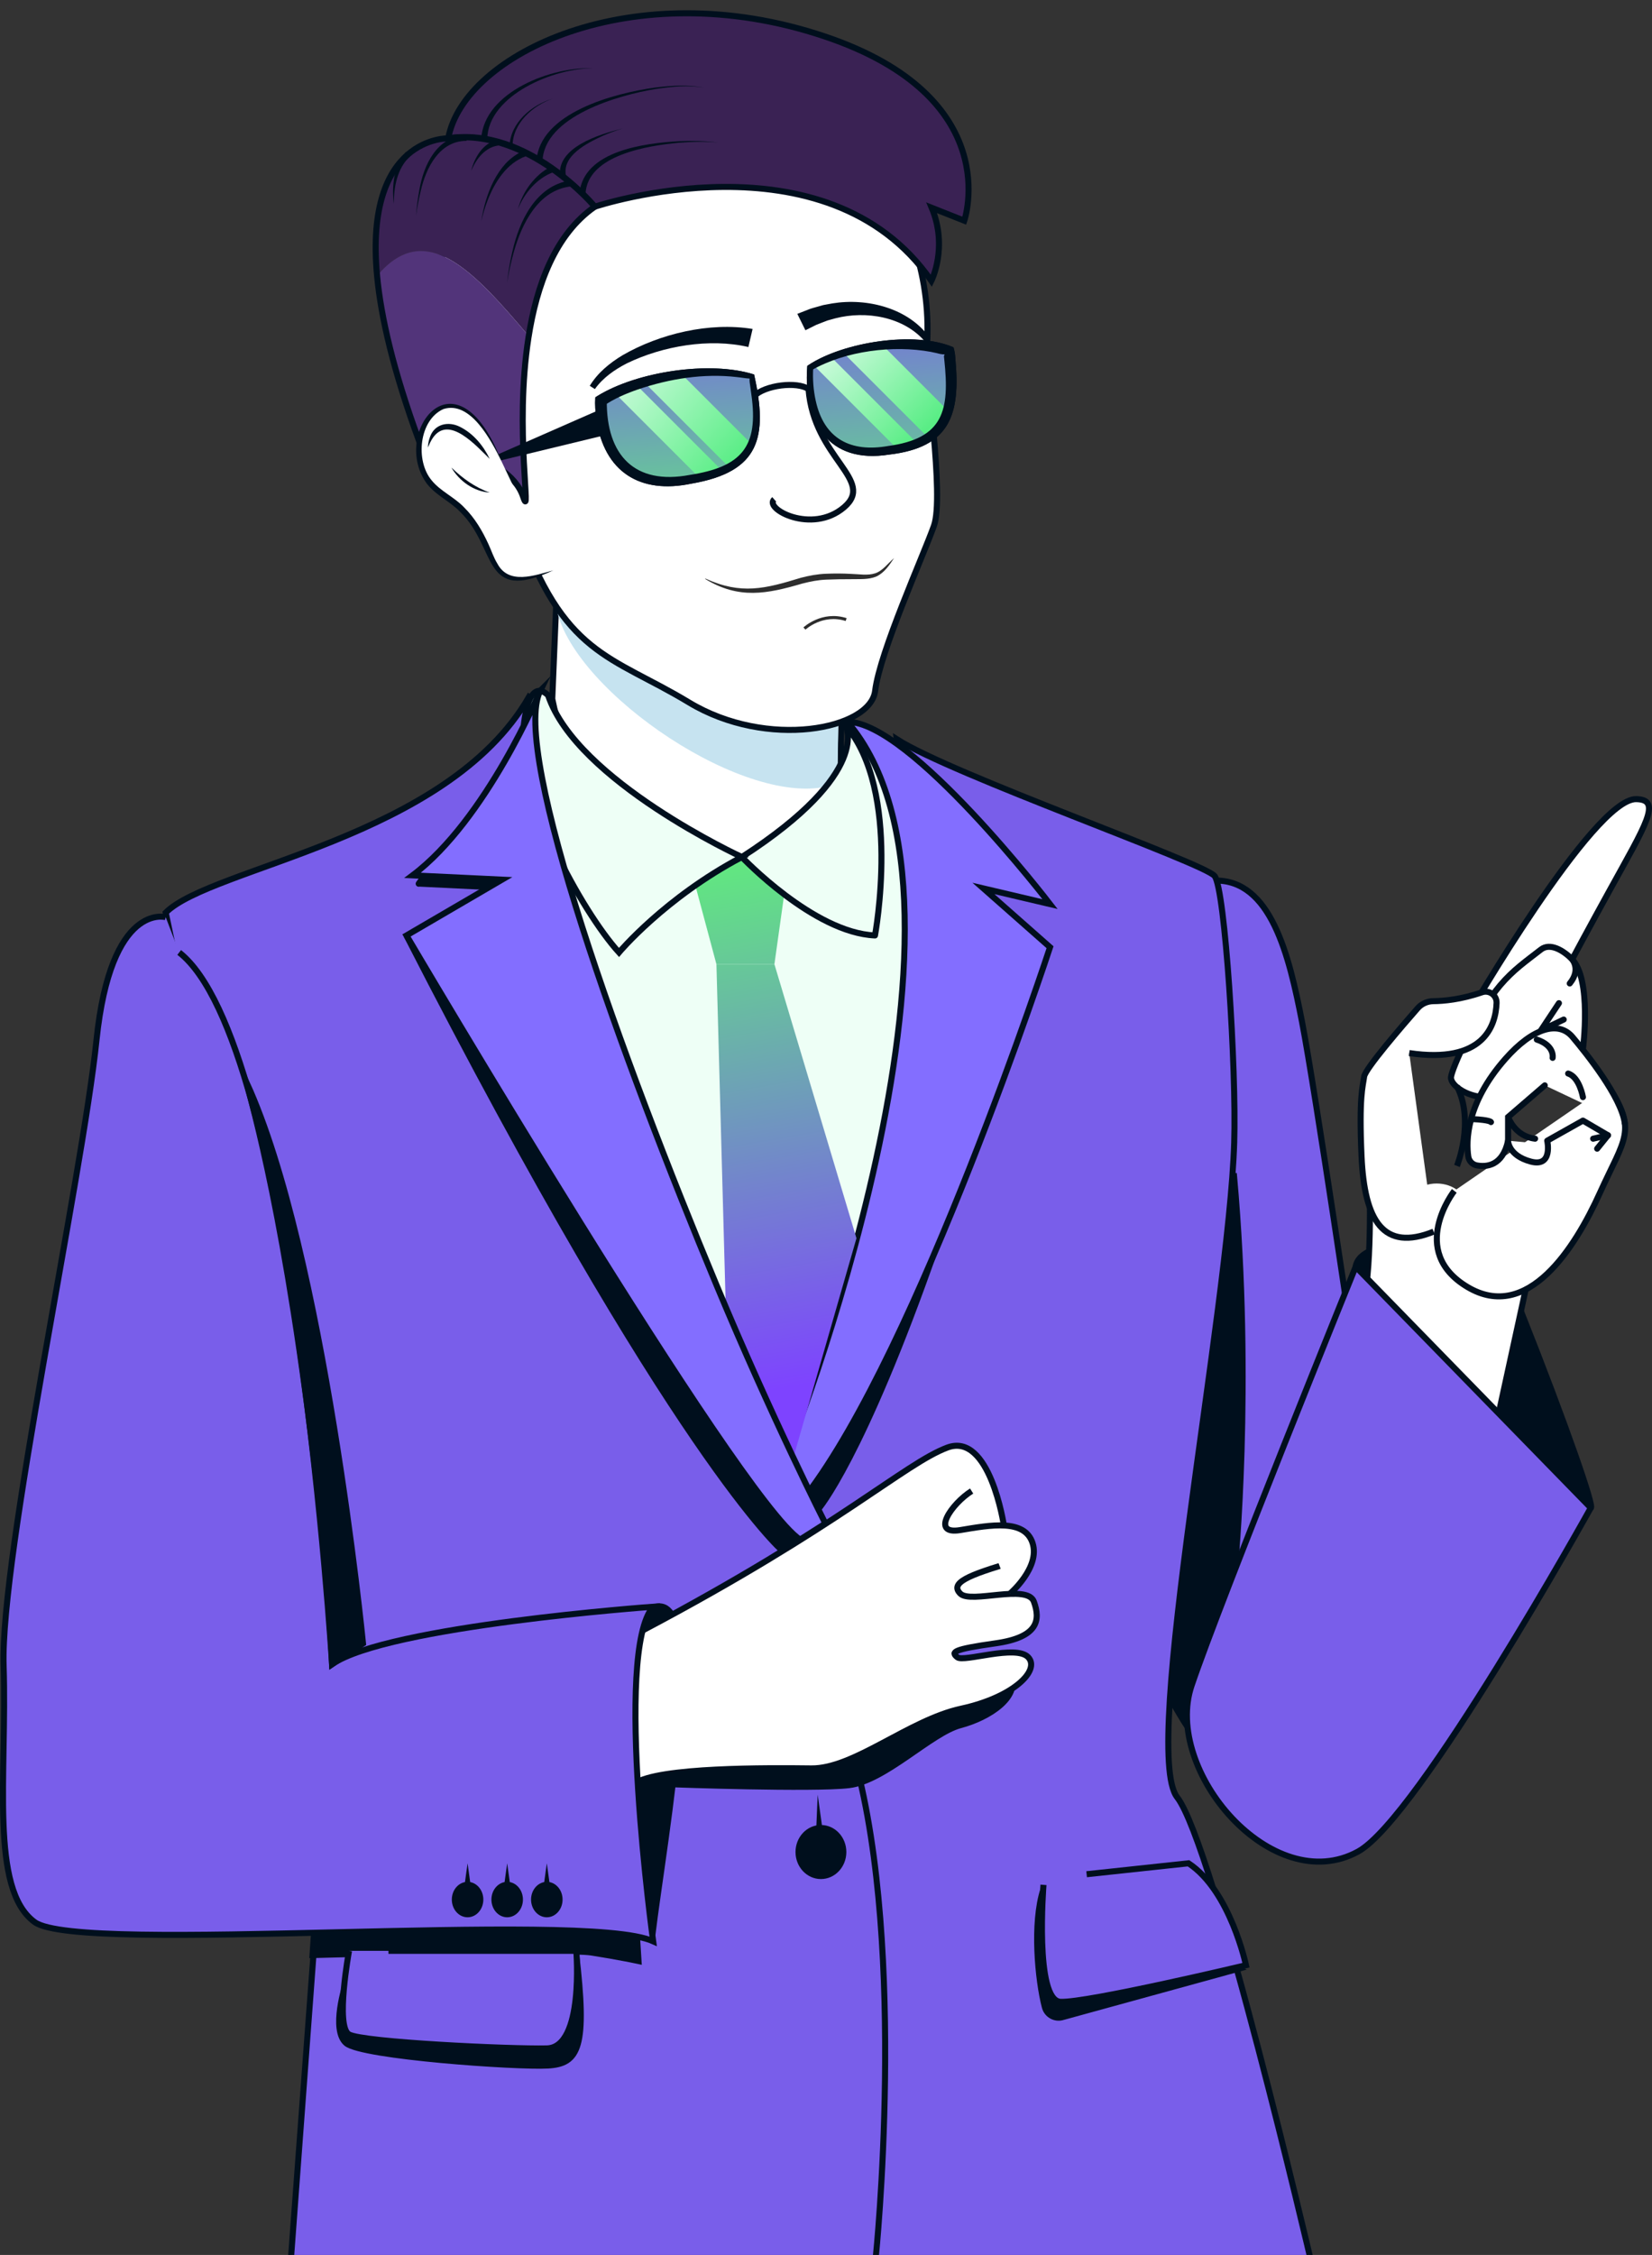 <?xml version="1.0" encoding="UTF-8"?> <svg xmlns="http://www.w3.org/2000/svg" xmlns:xlink="http://www.w3.org/1999/xlink" id="Layer_1" viewBox="0 0 547.28 746.69"><rect x="0" y="0" width="547.28" height="746.69" fill="#333333" stroke="none"/><defs><style>.cls-1{fill:#836eff;}.cls-1,.cls-2,.cls-3,.cls-4,.cls-5,.cls-6,.cls-7,.cls-8,.cls-9,.cls-10,.cls-11,.cls-12{stroke:#000f1d;stroke-width:2px;}.cls-1,.cls-2,.cls-3,.cls-4,.cls-6,.cls-7,.cls-8,.cls-9,.cls-13,.cls-12{stroke-miterlimit:10;}.cls-14{fill:url(#linear-gradient-2);}.cls-15,.cls-6{fill:#000f1d;}.cls-16,.cls-3,.cls-9,.cls-11{fill:#fff;}.cls-17{fill:#52347a;}.cls-2,.cls-3,.cls-5,.cls-10,.cls-11{stroke-linecap:round;}.cls-2,.cls-5,.cls-8,.cls-13,.cls-18{fill:none;}.cls-4{fill:#795eea;}.cls-5,.cls-10,.cls-11{stroke-linejoin:round;}.cls-7,.cls-19,.cls-10{fill:#eefff6;}.cls-20{fill:url(#linear-gradient-6);}.cls-21{clip-path:url(#clippath-1);}.cls-22{fill:#c6e3f0;}.cls-23{fill:url(#linear-gradient-5);}.cls-13{stroke:#2d2d2d;}.cls-24{clip-path:url(#clippath);}.cls-12,.cls-25{fill:#3a2254;}.cls-26{fill:url(#linear-gradient-7);}.cls-27{fill:#2d2d2d;}.cls-28{fill:url(#linear-gradient-3);}.cls-29{fill:url(#linear-gradient);}.cls-30{fill:url(#linear-gradient-4);}.cls-31{fill:url(#linear-gradient-8);}</style><linearGradient id="linear-gradient" x1="307.53" y1="261.1" x2="273.52" y2="457.26" gradientTransform="translate(547.28) rotate(-180) scale(1 -1)" gradientUnits="userSpaceOnUse"><stop offset="0" stop-color="#5dff6e"></stop><stop offset="1" stop-color="#7e43ff"></stop></linearGradient><linearGradient id="linear-gradient-2" x1="312.9" y1="262.03" x2="278.89" y2="458.19" xlink:href="#linear-gradient"></linearGradient><linearGradient id="linear-gradient-3" x1="250.8" y1="192" x2="259.31" y2="73.79" xlink:href="#linear-gradient"></linearGradient><linearGradient id="linear-gradient-4" x1="318.07" y1="196.84" x2="326.57" y2="78.63" xlink:href="#linear-gradient"></linearGradient><clipPath id="clippath"><path class="cls-18" d="M314.65,116.47c-16.89-5.54-38.73,.51-46.01,5.52,0,0-3.05,29.76,22.46,27.77s25.3-14.76,23.55-33.3Z"></path></clipPath><linearGradient id="linear-gradient-5" x1="274.2" y1="101.31" x2="237.35" y2="140.15" gradientTransform="translate(33.38 46.33) rotate(45) scale(1 -1)" gradientUnits="userSpaceOnUse"><stop offset="0" stop-color="#eefff6"></stop><stop offset=".99" stop-color="#59ed85"></stop></linearGradient><linearGradient id="linear-gradient-6" x1="283.16" y1="109.82" x2="246.31" y2="148.65" gradientTransform="translate(12.28 55.07) rotate(45) scale(1 -1)" xlink:href="#linear-gradient-5"></linearGradient><clipPath id="clippath-1"><path class="cls-18" d="M249.32,124.97c-18.81-4.63-42.34,2.59-50,8,0,0-1.55,29.89,26.24,26.53,27.79-3.36,26.79-16.11,23.76-34.52Z"></path></clipPath><linearGradient id="linear-gradient-7" x1="348.23" y1="108.47" x2="300.61" y2="151.17" gradientTransform="translate(-84.64 20.78) rotate(45) scale(1 -1)" xlink:href="#linear-gradient-5"></linearGradient><linearGradient id="linear-gradient-8" x1="355.75" y1="116.85" x2="308.13" y2="159.56" gradientTransform="translate(-103.88 28.76) rotate(45) scale(1 -1)" xlink:href="#linear-gradient-5"></linearGradient></defs><path class="cls-4" d="M402.37,291.59c18.61-.43,24.66,24.55,28.99,46.89s17.74,113.65,17.74,113.65v149.29s-59.96-15.3-61.57-44.65c-1.61-29.35-11.13-253.24-11.13-253.24l25.96-11.94Z"></path><path class="cls-6" d="M408.82,389.44c6.24,69.73,.28,129.83,.28,129.83l-16.44,46.63s1.28,5.95,.85,5.95-7.8-12.9-7.8-12.9l12.33-164.41,10.77-5.1Z"></path><path class="cls-19" d="M173.45,282.86l117.54-37.8,36.66,91.46-60.47,161.76s-134.93-122.83-134.93-123.97,41.2-91.46,41.2-91.46Z"></path><path class="cls-4" d="M175.14,230.94c-27.21,46.91-105.09,56.12-120.24,71.26l55.12,261.79-13.72,185.1H434.4s-32.31-138.37-44.43-153.95c-12.12-15.58,17.15-160.92,18.9-216.79,.76-24.41-3.03-83.95-6.49-88.27-3.46-4.33-87.14-33.64-105.32-45.32l13.9,115.76-28.88,93.99-21.64,39.28-65.89-106.33-19.41-156.52Z"></path><path class="cls-6" d="M103.53,647.39s83.34-2.27,92.41-.85,15.59,2.83,15.59,2.83l-.57-9.07-83.62-3.4-23.24,2.27-.57,8.22Z"></path><path class="cls-6" d="M334.84,554.84c3.12,7.09-7.09,13.89-16.72,16.44s-24.94,18.43-36.85,19.84-58.39-.28-58.39-.28l3.12-37.98,108.85,1.98Z"></path><path class="cls-6" d="M216.12,640.79c3.65-30.72,20.58-122.45-2.23-107.16-22.8,15.29-8.41,100.24-8.41,100.24l9.36,6.92"></path><g><ellipse class="cls-16" cx="322.37" cy="525.41" rx="14.17" ry="12"></ellipse><path class="cls-9" d="M336.31,517.04c-16.15,4.62-21.64,7.21-18.17,10.67s22.2-3.36,24.37,2.65,1.6,11.78-12.68,13.8c-14.29,2.02-14.83,2.88-12.68,4.62s19.46-4.33,23.49,0-4.9,13.27-22.21,17.02c-17.31,3.75-35.55,19.95-49.65,19.78-14.1-.17-50.8-.44-58.53,5.02s-46.44,2.88-46.44,2.88l30-51.93,19.08-1.64c65.15-34.42,86.79-55.26,100.92-60.56s18.75,25.78,18.75,25.78"></path><path class="cls-9" d="M321.89,493.73c-6.64,4.18-13.85,14.62-3.75,12.93,10.1-1.69,21.35-3.75,23.94,4.33s-7.5,16.73-7.5,16.73"></path></g><path class="cls-6" d="M309.89,413.54c-24.38,69.73-38.79,86.17-38.79,86.17l-2.79-6,41.57-80.17Z"></path><path class="cls-1" d="M280.75,239.03c20.73,0,67.11,60.35,67.11,60.35l-22.07-5.19,22.07,19.47s-43.65,133.17-80.92,181.63l-6.49-12.6s72.7-182.31,20.3-243.67Z"></path><g><g><path class="cls-9" d="M184.23,200.76l-1.27,30.66c13.26,67.01,94.67,60.17,94.67,60.17l1.1-52.56-94.5-38.27Z"></path><path class="cls-22" d="M184.51,202.17c6.05,27.21,63.12,66.14,91.09,57.83l1.91-6.83,.21-13.68-93.21-37.32Z"></path><path class="cls-9" d="M143.32,102.29c3.66-46.83,43.26-81.72,88.46-77.93,45.2,3.79,78.88,44.82,75.22,91.64-.51,6.59,5.88,48.26,2.4,58.1-3.48,9.84-17.94,41.83-19.48,54.65-1.54,12.82-35.75,19.52-61.69,3.84-25.94-15.68-41.64-15.31-56.73-59.07h0c-19.12-17.14-30.37-43.14-28.18-71.24Z"></path><g><path class="cls-16" d="M314.41,116.18c-16.89-5.54-38.73,.51-46.01,5.52,0,0-3.05,29.76,22.46,27.77,25.51-1.99,25.3-14.76,23.55-33.3Z"></path><path class="cls-15" d="M312.95,117.35c-.95,.02-1.67-.16-2.52-.39-.42-.09-1.65-.36-2.09-.45-12.51-2.29-28.26-.31-39.36,6.02l.43-.72c-.23,3.6,.04,7.36,.83,10.9,2.77,12.68,11.64,17.14,23.93,14.98,18.46-2.48,20.44-11.81,18.66-28.54-.03-.2-.07-.84-.1-1.04-.03-.3,.05-.42,.22-.75h0Zm2.92-2.34c.4,1.18,.56,2.56,.63,3.82,1.71,18.43-1.72,29.35-21.96,31.7-20,3.18-28.43-10.6-27.13-28.93l.04-.46,.39-.26c11.5-7.6,35.25-11.44,48.04-5.87h0Z"></path></g><g><path class="cls-16" d="M249.08,124.69c-18.81-4.63-42.34,2.59-50,8,0,0-1.55,29.89,26.24,26.53,27.79-3.36,26.79-16.11,23.76-34.52Z"></path><path class="cls-15" d="M248.35,125.36c-1.47-.07-2.77-.35-4.19-.49-11.03-1.29-22.34,.53-32.81,4.08-3.96,1.37-7.92,3.07-11.15,5.31,0,0,.82-1.49,.82-1.48-.12,17.91,9.19,27.97,27.54,24.47,17.03-2.64,22.85-9.27,20.35-26.62-.11-.96-.25-1.93-.39-2.89-.1-.65-.29-1.71-.18-2.38h0Zm1.47-1.36c4.63,20.69,1.98,32.25-20.78,36.15-17.02,3.57-28.9-3.87-31.47-21.36-.33-2.34-.53-4.76-.36-7.21l.76-.49c13.08-8.06,37.21-11.72,51.85-7.09h0Z"></path></g><path class="cls-27" d="M296.16,184.85c-1.57,2.33-3.15,4.77-5.81,6.04-2.71,1.13-5.6,.82-8.41,.9-2.74,0-5.46,.03-8.19,.15-2.67,.1-5.29,.61-7.92,1.29-11.75,3.43-20.99,5.31-32.22-1.52l.07-.13c11.88,5.43,19.82,3.37,31.66-.26,2.69-.7,5.5-1.23,8.33-1.33,2.77-.12,5.55-.11,8.31,.05,2.63,.06,5.44,.63,7.95-.2,2.52-.82,4.34-3.43,6.23-5h0Z"></path><path class="cls-13" d="M280.31,205.16c-7.95-2.54-13.81,2.97-13.81,2.97"></path><path class="cls-8" d="M267.85,128.83c1.77,22.96,22.41,30.13,11.74,39.18-10.67,9.05-26.6,.42-23.1-2.65"></path><path class="cls-15" d="M247.92,114.91c-12.87-3-28.35-.36-40.24,5.4-4.1,2.1-7.98,4.82-10.61,8.53l-1.69-1.08c2.63-4.34,6.62-7.56,10.83-10.11,12.34-7.13,28.84-11.07,43.11-8.72l-1.39,5.97h0Z"></path><path class="cls-15" d="M264.14,103.93c.97-.38,3.3-1.29,4.23-1.65,.93-.33,3.39-.95,4.37-1.26l2.99-.55c11.58-1.9,25.45,1.57,32.4,11.58l-1.7,1.05c-7.05-8.24-19.56-10.31-29.7-7.69l-2.57,.71c-.84,.34-2.93,1.1-3.74,1.45-.8,.39-2.79,1.39-3.6,1.79l-2.68-5.43h0Z"></path><path class="cls-12" d="M148.49,45.81c26.58-4.07,48.55,22.64,48.55,22.64,0,0,76.76-25.65,111.52,24.54,0,0,5.59-11.07,.1-24.19l10.79,4.28s14.07-40.79-46.35-61.06c-63.56-21.32-119.51,5.98-124.61,33.78Z"></path><path class="cls-25" d="M124.92,91.34c.05-.07,.1-.13,.16-.2,15.87-18.71,31.68-1.56,49.82,19.84l.18,.76c2.68-17.21,8.81-34.14,21.97-43.29,0,0-21.99-26.33-48.56-22.64,0,0-27.95-.8-23.57,45.53Z"></path><path class="cls-17" d="M124.92,91.34c1.28,13.65,5.38,31.41,13.84,54.5,0,0,29.65,4.07,34.5,18.55,3.1,9.25-2.95-22.16,1.82-52.65l-.18-.76c-18.14-21.4-33.95-38.55-49.82-19.84-.06,.07-.11,.13-.16,.2Z"></path><path class="cls-8" d="M148.49,45.81c26.57-3.69,48.56,22.64,48.56,22.64-13.16,9.15-19.29,26.08-21.97,43.29-4.77,30.49,1.28,61.9-1.82,52.65-4.85-14.48-34.5-18.55-34.5-18.55-8.46-23.09-12.56-40.85-13.84-54.5-4.38-46.33,23.57-45.53,23.57-45.53Z"></path><path class="cls-9" d="M267.85,128.83c-3.78-2.57-14.44-1.38-18.15,2.43"></path><g><line class="cls-16" x1="199.64" y1="139.9" x2="164.41" y2="151.79"></line><polygon class="cls-15" points="201.01 143.96 164.73 152.74 164.09 150.84 198.27 135.84 201.01 143.96 201.01 143.96"></polygon></g><g><path class="cls-16" d="M166.03,152.53c-15.28-35.08-32.02-11.15-26.03,3.26,4.47,10.75,13.59,6.58,22.13,27.52,4.29,10.52,9.87,9.59,21.16,5.56"></path><path class="cls-15" d="M166.03,152.53c-3.3-6.62-10.15-19.93-19.12-17.08-8.12,3.63-9.35,17.11-3.95,23.56,2.9,3.64,7.59,5.6,10.84,9.05,3.51,3.48,6.02,7.76,8.02,12.14,1.02,2.22,1.73,4.46,2.92,6.38,3.78,7.21,12.38,3.94,18.56,2.29-23.88,11.04-18.38-7.24-30.89-19.4-3.33-3.46-7.9-5.36-10.97-9.27-12.24-16.57,9.66-45.98,24.59-7.67h0Z"></path></g></g><g><path class="cls-16" d="M162.22,151.94c-7.94-11.39-17.96-15.15-20.47-3.75"></path><path class="cls-15" d="M162.22,151.94c-4.37-4.19-13.54-14.75-18.87-6.88-.64,.94-1.12,2.02-1.6,3.13,.05-1.2,.28-2.41,.73-3.58,1.53-4.29,6.15-5.2,9.94-3.25,4.46,2.26,7.68,6.2,9.81,10.58h0Z"></path></g><g><path class="cls-16" d="M149.55,154.83c5.57,7.21,12.67,8.28,12.67,8.28"></path><path class="cls-15" d="M149.55,154.83c3.67,3.56,7.83,6.55,12.67,8.28-5.23-.35-10.08-3.8-12.67-8.28h0Z"></path></g></g><path class="cls-4" d="M54.9,303.71s-18.17-5.19-22.93,40.68C27.21,390.25,.05,515.24,1.2,551.58s-4.72,73.92,10.28,84.89c15,10.96,181.91-4.04,204.9,6.35,0,0-13.19-95.77,0-110.78,0,0-88.03,6.35-106.37,19.04,0,0-12.57-205.97-50.65-235.69"></path><g><g><ellipse class="cls-15" cx="181.15" cy="629.01" rx="4.22" ry="4.87"></ellipse><ellipse class="cls-8" cx="181.15" cy="629.01" rx="4.22" ry="4.87"></ellipse></g><g><line class="cls-15" x1="181.15" y1="617" x2="181.15" y2="624.23"></line><polygon class="cls-15" points="181.15 617 182.15 624.23 180.15 624.23 181.15 617 181.15 617"></polygon></g></g><g><g><ellipse class="cls-15" cx="168.02" cy="629.01" rx="4.22" ry="4.87"></ellipse><ellipse class="cls-8" cx="168.02" cy="629.01" rx="4.22" ry="4.87"></ellipse></g><g><line class="cls-15" x1="168.02" y1="617" x2="168.02" y2="624.23"></line><polygon class="cls-15" points="168.02 617 169.02 624.23 167.02 624.23 168.02 617 168.02 617"></polygon></g></g><g><g><ellipse class="cls-15" cx="154.9" cy="629.01" rx="4.22" ry="4.87"></ellipse><ellipse class="cls-8" cx="154.9" cy="629.01" rx="4.22" ry="4.87"></ellipse></g><g><line class="cls-15" x1="154.9" y1="617" x2="154.9" y2="624.23"></line><polygon class="cls-15" points="154.9 617 155.9 624.23 153.9 624.23 154.9 617 154.9 617"></polygon></g></g><path class="cls-6" d="M503.63,433.59c15.64,39.39,24.66,65.71,23.37,65.71s-39.11-16.6-76.16-73.81c-12.37-19.09,42.41-18.05,52.79,8.11Z"></path><path class="cls-8" d="M283.23,582.81c17.31,63.47,6.92,164.43,6.92,164.43"></path><path class="cls-9" d="M542.03,264.62c8.63,.14,3.35,8.22-8.98,30.58-12.33,22.36-21.3,39.52-21.3,39.52l-25.6,1.73s41.71-72.07,55.88-71.83Z"></path><path class="cls-9" d="M524.4,347.34s3.03-23.08-3.68-29.79c-2.89-2.89-7.24-5.47-10.26-3.11-4.97,3.89-9.08,6.66-13.48,11.83-7.74,9.09-16.07,27.63-16.29,30.44s6.06,7.12,12.98,6.59,30.72-15.96,30.72-15.96Z"></path><path class="cls-6" d="M410.24,651.93l-58.11,15.97c-2.57,.82-5.3-.68-5.99-3.3-2.3-8.74-4.12-27.79-.49-38.93,15.5,2.08,64.59,26.26,64.59,26.26Z"></path><path class="cls-4" d="M345.69,624.14s-3.03,38.3,5.63,38.73,61.45-12.12,61.45-12.12c0,0-5.19-24.66-19.04-33.75l-33.75,3.62"></path><path class="cls-6" d="M190.84,646.69c3.69,31.18,.99,36.71-9.35,37.28-10.35,.57-61.51-2.98-66.76-7.37s-.14-19.84-.14-19.84l76.25-10.06Z"></path><path class="cls-4" d="M115.63,645.99s-4.62,25.1,0,27.69,53.08,4.9,65.52,4.62c12.44-.29,9.77-32.31,9.77-32.31h-62.24"></path><ellipse class="cls-6" cx="271.96" cy="613.27" rx="7.42" ry="7.95"></ellipse><polygon class="cls-15" points="270.88 594.28 272.42 605.29 270.42 605.38 270.88 594.28 270.88 594.28"></polygon><path class="cls-9" d="M494.48,477.25l14.64-67.23-55.39-18.47s.94,31.86-2.6,41.1-11.54,52.37-11.54,52.37l48.49,27.98,6.4-35.75Z"></path><ellipse class="cls-16" cx="475.93" cy="399.91" rx="9.99" ry="8.01"></ellipse><path class="cls-9" d="M532.62,359.4c9.95,15.02,5.63,17.44-2.6,35.61-8.22,18.17-23.92,43.06-43.87,31.16-19.95-11.9-4.37-31.83-4.37-31.83"></path><path class="cls-3" d="M511.76,359.4l-12.16,10.48v7.85c-1.8,8.43-7.22,8.76-10.37,8.17-1.47-.28-2.59-1.46-2.81-2.95-.73-4.94-.83-17.47,12.31-32.36,9.05-10.26,17.6-12.69,22.21-7.21s16.14,19.85,17.32,28.56"></path><path class="cls-9" d="M474.94,407.84c-16.72,6.73-22.92-3.67-23.88-24.87-.9-19.85,.43-23.22,.86-26.47,.34-2.57,12.61-16.79,17.71-22.61,1.32-1.5,3.21-2.35,5.21-2.37,3.3-.03,9.09-.51,16.13-2.94,2.42-.83,4.92,1,4.82,3.56-.29,7.57-4.33,20.22-28.94,16.57"></path><path class="cls-29" d="M260.44,291.52l-3.89,27.77h-19.21l-8.27-30.89s19.48-12.18,31.38,3.11Z"></path><polygon class="cls-14" points="256.55 319.29 283.73 410.03 262.82 482.7 240.45 433.59 237.34 319.29 256.55 319.29"></polygon><path class="cls-10" d="M245.77,283.8s23.76,25.1,44.1,25.96c0,0,8.97-47.98-9.81-69.62,0,0,9.3,15.5-34.29,43.66Z"></path><path class="cls-4" d="M527,499.3s-57.13,102.83-77.07,113.8c-28.35,15.59-64.7-26.76-55.18-54.95,9.52-28.18,54.36-138.69,54.36-138.69l77.89,79.84Z"></path><path class="cls-11" d="M499.59,377.73s0,4.88,7.5,6.9c7.5,2.02,5.48-6.9,5.48-6.9l11.83-6.66,8.3,4.86-3.59,4.44"></path><polyline class="cls-11" points="518.03 337.61 510.45 341.23 516.45 332.18"></polyline><path class="cls-5" d="M509.11,344.24c6.06,2.02,5.25,6.06,5.25,6.06"></path><path class="cls-5" d="M519.5,355.49c3.75,1.15,4.9,7.81,4.9,7.81"></path><path class="cls-2" d="M508.56,377.06c-6.66-.76-8.83-6.94-8.83-6.94"></path><path class="cls-8" d="M482.67,359.72c5.95,11.62,0,26.36,0,26.36"></path><path class="cls-7" d="M245.77,283.8s-54.75-25.24-64.18-53.51c0,0-6.75-7.93-8.3,12.4s19.22,58.85,31.77,72.7c0,0,15.22-18.17,40.71-31.59Z"></path><path class="cls-11" d="M520.72,317.56s3.19,3.38-.69,8.1"></path><line class="cls-11" x1="532.7" y1="375.93" x2="527.78" y2="377.06"></line><path class="cls-2" d="M487.77,370.57c5.95,.28,6.17,.99,6.17,.99"></path><path class="cls-6" d="M259.08,513.39s-35.75-30.44-124.42-203.62l126.76,188.52,3.61,11.53-5.95,3.57Z"></path><path class="cls-6" d="M141.75,288.48c-3.83,5.1-2.98,4.11-2.98,4.11l24.28,1.18,3.26-2.49-24.57-2.8Z"></path><path class="cls-1" d="M178.94,228.77s-17.74,42.63-42.26,61.09l29.64,1.42-31.66,18.48s109.81,186.35,130.38,200.05l8.39-5.33s-17.55-34.52-36.09-79.01c-30.91-74.14-68.22-176.48-58.39-196.71Z"></path><path class="cls-15" d="M159.41,46.07c.89-15.74,23.73-24.21,37.28-23.43-12.7-.29-35,8.71-35.28,23.43h-2Z"></path><path class="cls-15" d="M168.8,48.34c.33-7.74,7.32-13.6,14.3-15.69-6.63,2.31-13.28,8.22-13.3,15.69h-1Z"></path><path class="cls-15" d="M189.17,61.73c-10.81,1.16-16.31,12.3-18.96,21.73-.96,3.35-1.67,6.78-2.24,10.24,.41-3.48,.95-6.94,1.76-10.36,2.27-10.09,7.75-21.86,19.17-23.58l.27,1.98h0Z"></path><path class="cls-15" d="M183.41,56.97c-5.5,2.02-9.68,6.89-11.84,12.3,.79-2.9,2.14-5.69,4-8.14,1.91-2.49,4.22-4.65,7.12-6.02l.73,1.86h0Z"></path><path class="cls-15" d="M165.09,48.19c-4.38,.56-7.37,4.47-8.98,8.37,.52-2.22,1.46-4.33,2.8-6.2,1.41-1.94,3.42-3.48,5.8-4.14l.38,1.96h0Z"></path><path class="cls-15" d="M154.61,46.64c-8.97-.05-13.46,8.85-15.22,16.54-.68,2.71-1.16,5.48-1.57,8.26,.24-2.8,.56-5.59,1.08-8.37,1.42-8.51,5.82-17.83,15.59-18.43l.11,2h0Z"></path><path class="cls-15" d="M174.19,51.73c-6.46,2.36-10.4,8.73-12.76,14.91-.81,2.16-1.5,4.37-1.97,6.64,.3-2.3,.83-4.57,1.49-6.8,1.35-4.5,3.39-8.85,6.6-12.38,1.66-1.74,3.65-3.2,5.91-4.23l.72,1.87h0Z"></path><path class="cls-15" d="M135.85,51.74c-4.23,3.95-5.41,10.11-5.38,15.73-.4-2.93-.34-5.92,.17-8.85,.56-3.01,1.73-5.94,3.8-8.29l1.41,1.41h0Z"></path><path class="cls-15" d="M177.72,53.51c.82-16.27,26.23-22.75,39.43-24.53,5.37-.64,10.89-1.03,16.21,.08-5.34-.94-10.82-.39-16.14,.41-12.22,2-37.09,9-37.5,24.04h-2Z"></path><path class="cls-15" d="M185.62,58.93c-1.78-10.15,13.11-14.49,20.67-16.4-2.22,.68-4.4,1.48-6.51,2.4-5.17,2.39-13.92,6.66-12.22,13.51l-1.94,.48h0Z"></path><path class="cls-15" d="M191.97,64.03c1.32-14.17,21.74-16.63,32.97-17.27,4.37-.18,8.77-.12,13.1,.45-4.35-.41-8.73-.29-13.07,.05-10.19,.96-30.26,3.99-31,16.86l-2-.09h0Z"></path><path class="cls-28" d="M314.41,116.18c-16.89-5.54-38.73,.51-46.01,5.52,0,0-3.05,29.76,22.46,27.77,25.51-1.99,25.3-14.76,23.55-33.3Z"></path><path class="cls-30" d="M249.08,124.69c-18.81-4.63-42.34,2.59-50,8,0,0-1.55,29.89,26.24,26.53,27.79-3.36,26.79-16.11,23.76-34.52Z"></path><g class="cls-24"><rect class="cls-23" x="294.45" y="96.73" width="10.96" height="65.74" transform="translate(603.65 9.16) rotate(135)"></rect><rect class="cls-20" x="288.18" y="105.47" width="6.01" height="65.74" transform="translate(594.91 30.26) rotate(135)"></rect></g><g class="cls-21"><rect class="cls-26" x="230.28" y="108.4" width="10.69" height="65.74" transform="translate(502.13 74.54) rotate(135)"></rect><rect class="cls-31" x="224.16" y="116.37" width="6.98" height="65.74" transform="translate(494.16 93.79) rotate(135)"></rect></g><path class="cls-15" d="M312.95,117.35c-.95,.02-1.67-.16-2.52-.39-.42-.09-1.65-.36-2.09-.45-12.51-2.29-28.26-.31-39.36,6.02l.43-.72c-.23,3.6,.04,7.36,.83,10.9,2.77,12.68,11.64,17.14,23.93,14.98,18.46-2.48,20.44-11.81,18.66-28.54-.03-.2-.07-.84-.1-1.04-.03-.3,.05-.42,.22-.75h0Zm2.92-2.34c.4,1.18,.56,2.56,.63,3.82,1.71,18.43-1.72,29.35-21.96,31.7-20,3.18-28.43-10.6-27.13-28.93l.04-.46,.39-.26c11.5-7.6,35.25-11.44,48.04-5.87h0Z"></path><path class="cls-15" d="M248.35,125.36c-1.47-.07-2.77-.35-4.19-.49-11.03-1.29-22.34,.53-32.81,4.08-3.96,1.37-7.92,3.07-11.15,5.31,0,0,.82-1.49,.82-1.48-.12,17.91,9.19,27.97,27.54,24.47,17.03-2.64,22.85-9.27,20.35-26.62-.11-.96-.25-1.93-.39-2.89-.1-.65-.29-1.71-.18-2.38h0Zm1.47-1.36c4.63,20.69,1.98,32.25-20.78,36.15-17.02,3.57-28.9-3.87-31.47-21.36-.33-2.34-.53-4.76-.36-7.21l.76-.49c13.08-8.06,37.21-11.72,51.85-7.09h0Z"></path><path class="cls-6" d="M81.71,358.54c25.7,56.03,38.55,185.67,38.55,185.67l-10.24,6.87s-1.17-25.3-5.07-59.59c-9.92-87.31-21.68-126.36-23.24-132.94Z"></path></svg> 